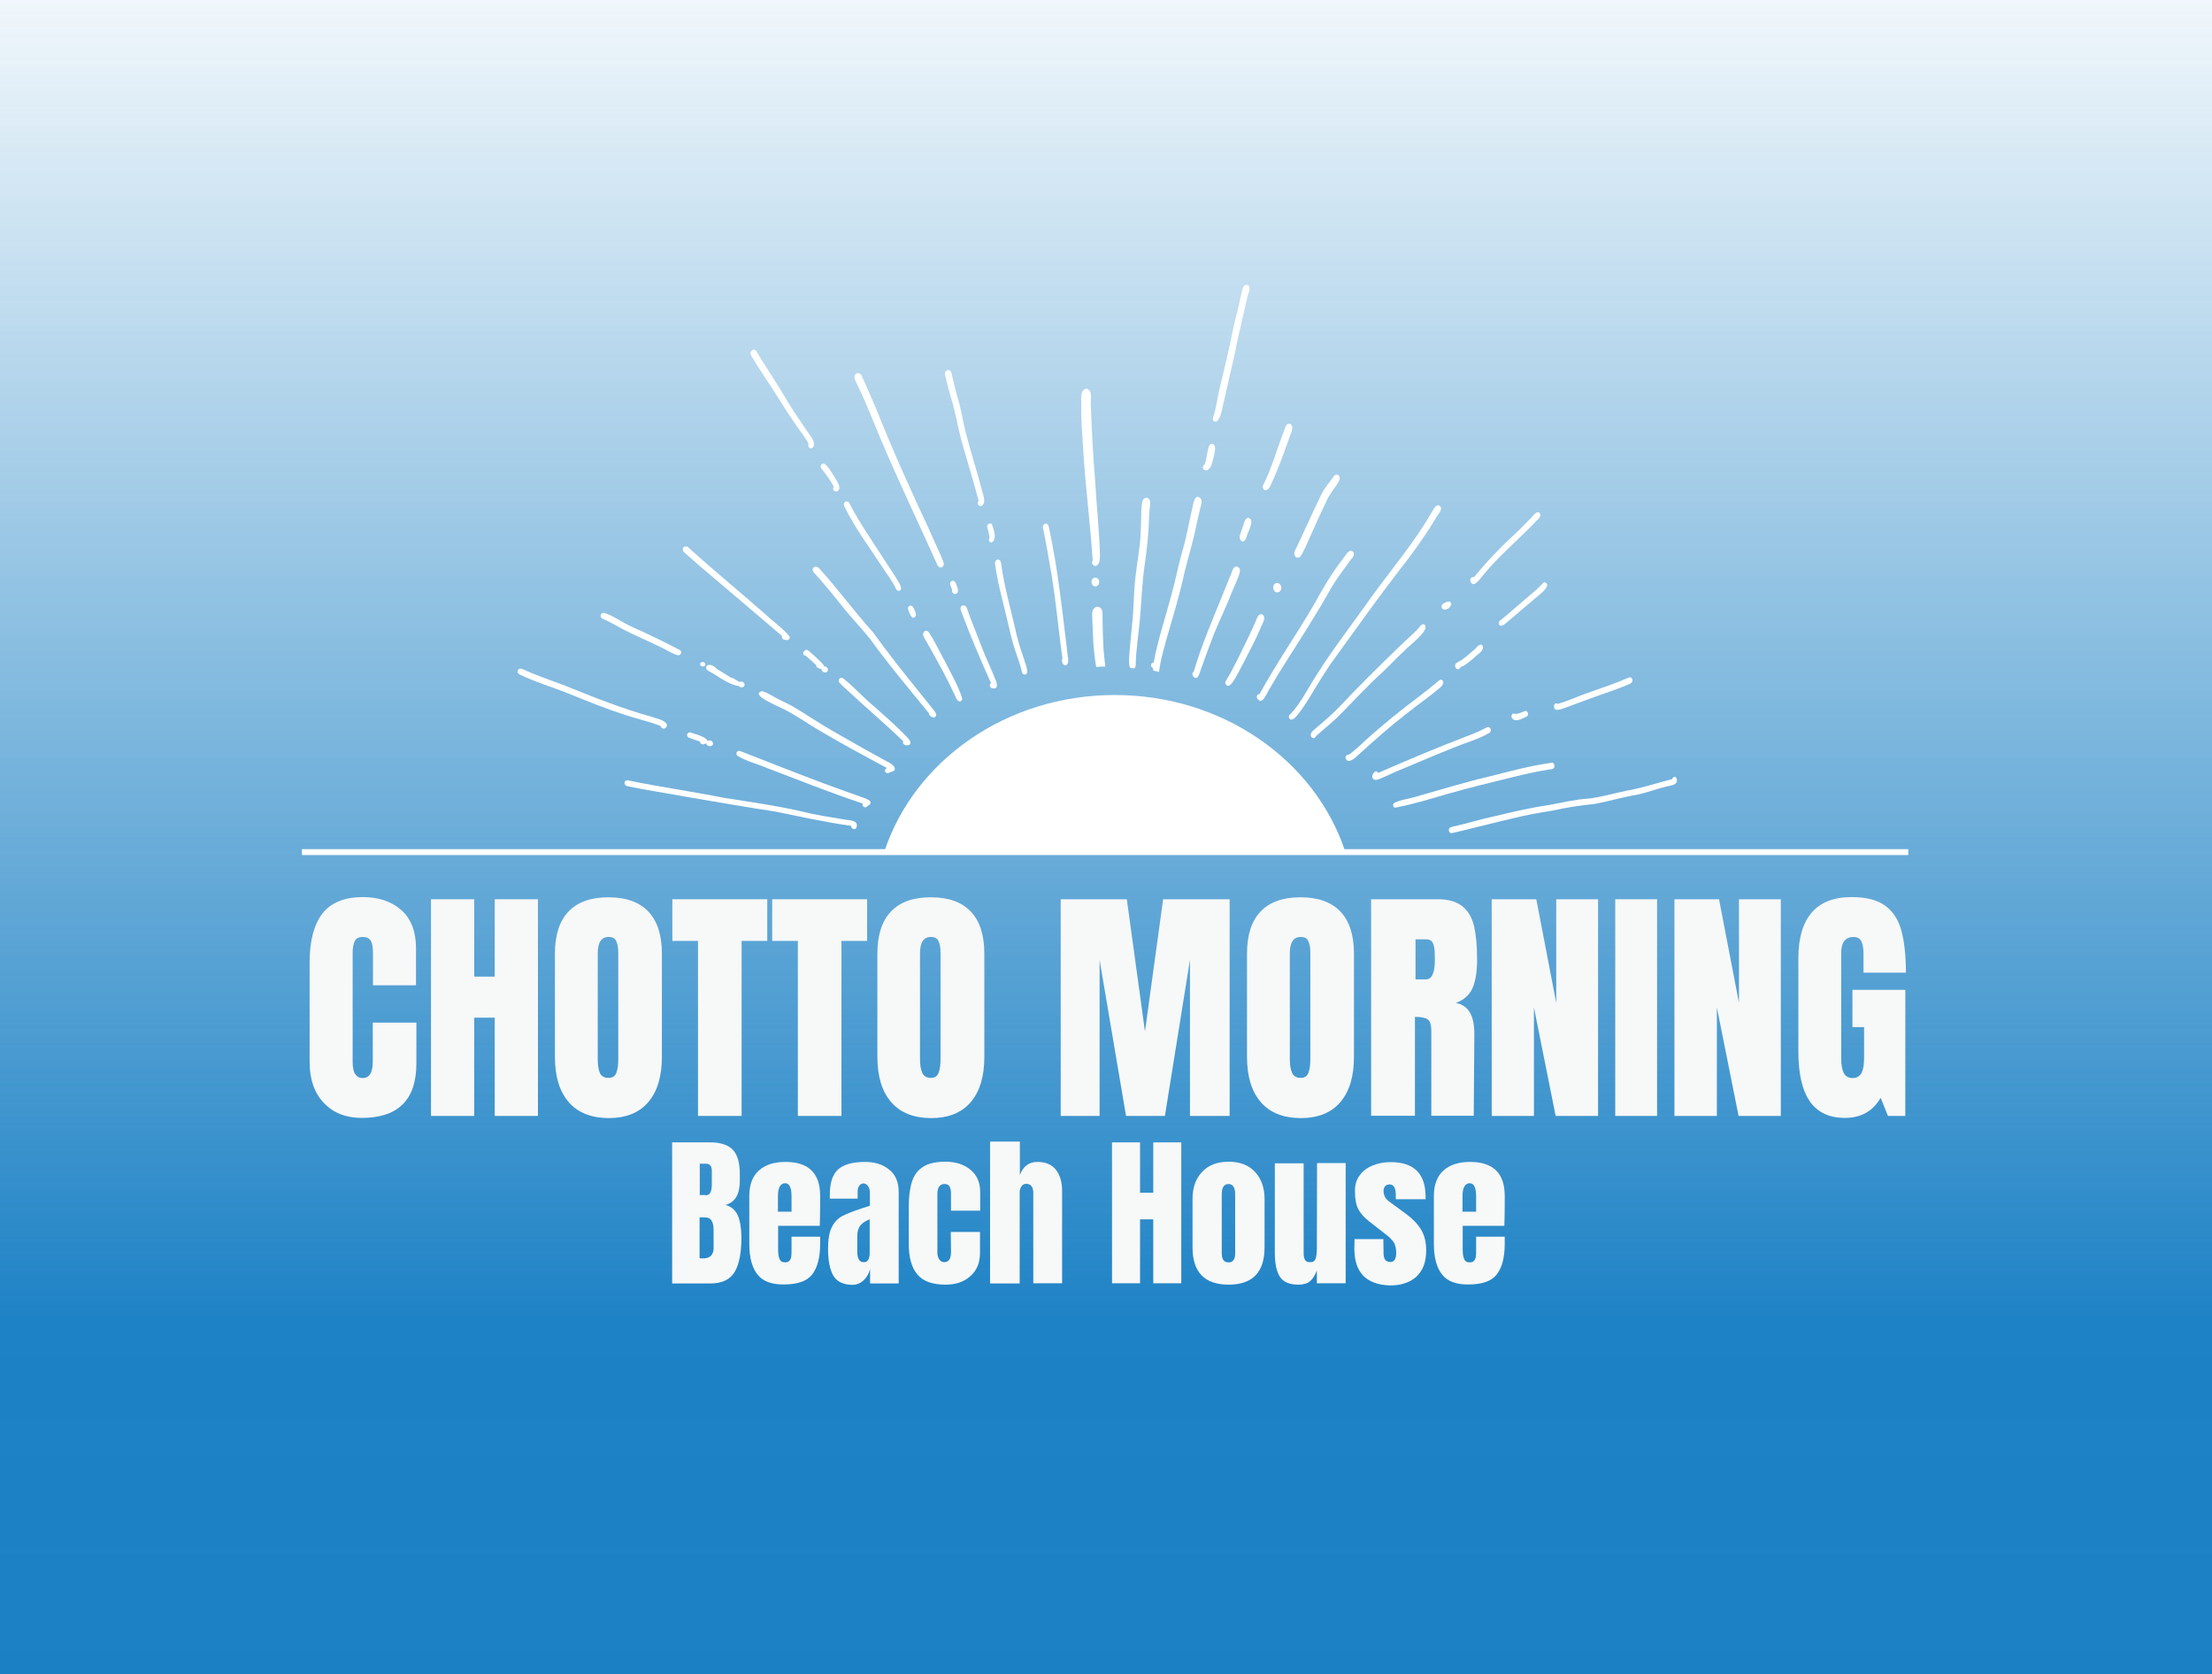 <?xml version="1.0" encoding="utf-8"?>
<!-- Generator: Adobe Illustrator 26.2.1, SVG Export Plug-In . SVG Version: 6.00 Build 0)  -->
<svg version="1.1" id="レイヤー_1" xmlns="http://www.w3.org/2000/svg" xmlns:xlink="http://www.w3.org/1999/xlink" x="0px"
	 y="0px" viewBox="0 0 1120.9 848.3" style="enable-background:new 0 0 1120.9 848.3;" xml:space="preserve">
<style type="text/css">
	.st0{fill:url(#SVGID_1_);}
	.st1{fill:#FFFFFF;}
	.st2{fill:none;stroke:#FFFFFF;stroke-width:3;stroke-miterlimit:10;}
	.st3{fill:#F7F8F8;}
</style>
<linearGradient id="SVGID_1_" gradientUnits="userSpaceOnUse" x1="605.5" y1="1011.422" x2="605.5" y2="-332.114">
	<stop  offset="0" style="stop-color:#187FC4"/>
	<stop  offset="0.255" style="stop-color:#187FC4;stop-opacity:0.973"/>
	<stop  offset="0.788" style="stop-color:#187FC4;stop-opacity:0"/>
</linearGradient>
<rect x="-219" y="-43" class="st0" width="1649" height="904.7"/>
<g>
	<path class="st1" d="M557.7,308.1c1.4,1.4,0.9,3.5,1,5.3c0,4.5,0.2,9,0.4,13.5c0.1,3.6,0.7,7.3,1,10.9c-0.5,0-1.1,0-1.6,0
		c-1,0-2,0.1-3,0.2c-1.5-8.2-1.7-16.6-2-24.9c0-1.7-0.4-3.6,1-4.9c0.4-0.5,1-0.7,1.6-0.7C556.7,307.5,557.2,307.7,557.7,308.1z"/>
	<path class="st1" d="M557,294.9c-0.1,3-3.8,3-3.9,0c0-1.5,1-2.2,1.9-2.2S557,293.4,557,294.9z"/>
	<path class="st1" d="M550.8,197c3.2,1,1.6,6.4,2,9c0.5,12.9,1.1,25.4,2.2,38.3c0.7,12.8,2.1,24.9,2.4,37.6
		c-0.1,1.7-0.2,4.3-2.1,4.9c-1.4,0.2-2.6-1.7-1.6-2.8c-1.2-19.2-3.9-38.9-4.9-58c-0.4-6.8-1-13.2-0.9-19.9
		C548.1,203.4,546.9,197,550.8,197C550.7,197,550.7,197,550.8,197z"/>
	<path class="st1" d="M581.1,252.2c1.3,0.2,1.8,1.6,1.8,2.8c-0.2,2.1-0.5,4.1-0.6,6.2c-0.2,8.5-1,16.9-2.3,25.3
		c-1.3,9.2-1.6,18.6-2.4,27.8c-0.7,7.6-2,15.2-2.1,22.8c0,0,0,0,0,0c0,0.7-0.3,1.2-0.7,1.6c-0.7-0.1-1.3-0.1-2-0.2
		c-0.2-0.2-0.3-0.5-0.4-0.8c-0.6-2.5-0.1-5.1,0-7.6c0.5-6.5,1.3-13.1,1.8-19.6c0.4-6.9,0.5-13.8,1.5-20.6c0.7-6.7,2.2-13.4,2.3-20.2
		c0.3-3.8,0.2-7.7,0.4-11.5c0.3-2-0.2-5.9,2.6-5.9C581,252.2,581.1,252.2,581.1,252.2z"/>
	<path class="st1" d="M607.6,252c2.1,0.9,1.1,3.6,0.7,5.2c-0.7,2.9-1.4,5.8-2,8.7c-1.5,7.8-3.9,15.4-5.8,23.1
		c-1.7,7.8-3.8,15.5-6,23.2c-2.3,8.1-4.9,16.1-6.6,24.4c-0.2,1.1-0.3,2.2-0.5,3.3c0,0.2-0.1,0.4-0.2,0.6c-0.4-0.1-0.7-0.2-1.1-0.3
		c-0.6-0.1-1.1-0.3-1.7-0.4c-0.1-0.4-0.1-0.8-0.1-1.2c-1.4-0.5-1.4-2.9,0.3-2.8c2.1-11.4,5.8-22.4,8.8-33.6
		c2.2-7.6,3.6-15.5,5.8-23.1c1.9-6.3,3-12.7,4.4-19.1c0.8-2,0.9-8.3,3.5-8.3C607.3,251.9,607.4,252,607.6,252z"/>
	<path class="st1" d="M614.3,224.9c2.3,0.7,1.2,4,1,5.6c-0.8,2.5-1,6.5-3.6,7.8c-0.4,0.1-0.8,0-1.2-0.1c-1.2-0.3-1.3-2.3-0.1-2.7
		c0.8-2.1,1.1-4.4,1.5-6.6c0.4-1.4,0.4-3.9,2.2-3.9C614.1,224.9,614.2,224.9,614.3,224.9z"/>
	<path class="st1" d="M627.1,287.2c2.1,0.9,1,3.5,0.4,5.1c-1,2.7-2.3,5.4-3.4,8.1c-2.8,7.3-6.3,14.3-9.2,21.5c-2,5.3-4,10.7-5.9,16
		c-0.7,1.7-1,3.7-2.1,5.2c-1.5,1.6-3.8-1.6-2-2.7c3.9-13.4,9.5-26.2,14.7-39.1c1.2-3.1,2.6-6.2,3.8-9.4c0.9-1.5,1.1-4.8,3.2-4.8
		C626.8,287.2,626.9,287.2,627.1,287.2z"/>
	<path class="st1" d="M633.2,262.7c2.4,1.5-0.8,6.6-1.3,8.7c-0.4,1.3-1.4,4.3-3.2,2.4c-1.2-1.7,0.2-4,0.7-5.8
		c0.7-1.4,1.2-5.6,3.2-5.6C632.8,262.6,633,262.6,633.2,262.7z"/>
	<path class="st1" d="M653.9,214.9c2.4,1.7-0.4,5.7-0.9,7.9c-1.9,5.2-3.7,10.4-5.8,15.5c-1.1,2.6-2.1,5.1-3.3,7.6
		c-0.5,1-1.1,2.3-2.4,2.5c-1.4,0.2-2.1-1.8-1.3-2.8c4-8,6.5-16.7,9.6-25c0.9-1.5,1.3-5.9,3.4-5.9
		C653.4,214.7,653.7,214.8,653.9,214.9z"/>
	<path class="st1" d="M639.7,311.4c2.4,1.9-0.5,5.1-1.1,7.3c-2.3,5.3-5,10.4-7.6,15.5c-1.6,3.1-3.2,6.2-4.9,9.2
		c-0.9,1.4-1.7,3.1-3.2,4c-1.1,0.6-2.2-0.7-2-1.8c4.4-7.3,8.1-15.3,11.9-23.1c1.2-2.6,2.4-5.1,3.5-7.7c0.5-1.2,1.2-3.5,2.6-3.5
		C639.2,311.2,639.4,311.3,639.7,311.4z"/>
	<path class="st1" d="M649.3,297.8c-0.1,3.2-4,3.2-4.1,0c0-1.6,1-2.4,2-2.4C648.2,295.5,649.2,296.3,649.3,297.8z"/>
	<path class="st1" d="M678.2,240.8c0.8,0.6,0.9,1.8,0.5,2.6c-1.9,3.7-5.1,6.9-6.6,10.7c-3.1,6.4-6,12.7-8.8,19.2
		c-1.1,2.6-2.3,5.2-3.7,7.7c-0.3,0.5-0.6,1.1-1.2,1.4c-2.3,1-3.2-2.2-2-3.8c1.8-3.5,3.3-7,5-10.6c2.7-5.9,5.2-11.3,8-17.1
		c0.8-1.8,1.9-3.4,3.1-5c1.2-1.6,2.4-3.3,3.6-4.8c0.3-0.4,0.8-0.6,1.2-0.6C677.6,240.5,677.9,240.6,678.2,240.8z"/>
	<path class="st1" d="M685.7,279.7c1.3,1.9-1.1,3.5-2,5c-3.1,4.2-6.2,8.4-8.9,12.8c-7.4,13.3-15.7,26.1-23.8,38.9
		c-2.6,4.1-5.1,8.2-7.5,12.4c-1.2,1.5-3.7,8.8-6,5.6c-1.1-0.6-0.7-2.9,0.7-2.6c8.5-15.5,18.6-30,27.5-45.2c4.4-8,9-16,14.7-23.3
		c1-1.1,2.5-4.2,4.2-4.2C685,279.1,685.3,279.3,685.7,279.7z"/>
	<path class="st1" d="M729.7,256.4c1.8,2.1-1.7,4.8-2.5,6.8c-5.4,8.9-11.4,17.3-17.9,25.5c-11.1,14.4-21.7,29.3-32.4,44.1
		c-5.1,6.8-9.5,14.4-13.9,21.6c-1.7,2.7-3.5,5.4-5.5,7.9c-0.8,0.9-1.5,1.9-2.7,2.3c-0.9,0.3-1.7-0.5-1.7-1.4c0-0.6,0.3-1.1,0.8-1.3
		c5.7-6.1,9.3-14,13.9-20.9c8.6-13.5,18.4-26,27.6-39.1c10.1-13.9,21.3-27.1,29.9-42c0.9-1.1,1.8-3.8,3.3-3.8
		C729,256,729.3,256.1,729.7,256.4z"/>
	<path class="st1" d="M722,316.7c2.6,2.8-8.4,10.8-10.3,13c-3.8,3.5-7.2,7.2-10.9,10.7c-7.6,6.9-14.6,14.5-21.8,21.8
		c-3.8,3.9-8.2,7.2-12.2,10.9c-0.4,1.7-2.7,0.9-2.6-0.7c0.1-1.8,2-2.7,3.1-3.8c4-3.4,7.9-6.8,11.6-10.6
		c9.6-10.3,19.7-20.1,29.7-29.9c3.2-3.1,6.5-5.9,9.6-9.1c0.9-0.8,1.8-2.7,3-2.7C721.4,316.3,721.7,316.4,722,316.7z"/>
	<path class="st1" d="M735.3,305.6c0.2,0.5,0.1,1.3-0.4,1.6c-0.5,1.2-2.1,1.8-3.2,1.7c-1.5-0.2-1.6-2.6-0.2-3.1
		c0.8-0.2,1.4-1,2.3-0.9c0.2-0.1,0.3-0.1,0.5-0.1C734.7,304.8,735.1,305.1,735.3,305.6z"/>
	<path class="st1" d="M780.1,259.9c1.4,1.6-0.6,3.1-1.7,4.2c-1.6,1.7-3.3,3.4-4.9,5c-7.2,7.1-14.8,13.7-21.2,21.5
		c-1.7,1.8-2.9,4.1-5.1,5.3c-1.3,0.5-2.3-0.9-2.1-2.1c0-0.8,0.8-1.7,1.7-1.2c6.5-7.9,13.5-15.3,21.1-22.2c2.4-2.3,4.8-4.7,7.1-7.1
		c1.1-0.8,2.8-3.7,4.3-3.7C779.6,259.5,779.9,259.6,780.1,259.9z"/>
	<path class="st1" d="M730.6,344.5c1.8,1.3,0,3.4-1.3,4.3c-1.8,1.6-3.7,3-5.6,4.5c-7.9,5.9-15.8,11.9-23.2,18.4
		c-3.4,2.9-6.6,5.8-9.9,8.8c-1.8,1.3-7,7.7-8.7,3.9c-0.3-0.9,0.4-2.3,1.5-1.9c4.2-2.9,7.5-6.6,11.4-9.9c7.5-6.6,15.3-12.9,23.3-18.9
		c3.7-2.8,7.5-5.8,10.9-8.7c0.3-0.3,0.6-0.5,1-0.5C730.2,344.3,730.4,344.4,730.6,344.5z"/>
	<path class="st1" d="M738.8,339.1c-1.9,0-1.9-3.4,0-3.4S740.7,339.1,738.8,339.1z"/>
	<path class="st1" d="M751.1,327c1.8,2.4-2.8,4.8-4.2,6.4c-1.9,1.5-3.7,3.2-5.8,4.3c-0.5,0.2-1.1,0.2-1.6,0.1
		c-1.3-0.3-1.3-2.4,0-2.7c0.4-0.1,0.7-0.3,1-0.5c2.1-1.5,4.1-3.2,6.1-5c1-0.6,2.4-2.9,3.7-2.9C750.5,326.6,750.8,326.7,751.1,327z"
		/>
	<path class="st1" d="M783.6,295.5c2.2,2.2-5.3,7.1-6.8,8.7c-3.7,3.1-7.4,6.2-11.1,9.4c-1.6,1.2-2.9,2.9-4.9,3.5
		c-1.5,0.2-1.8-2.2-0.5-2.7c5.9-4.9,11.7-10.1,17.6-15c1.5-1.2,2.7-2.7,4.1-4c0.2-0.2,0.5-0.4,0.8-0.4
		C783,295.2,783.3,295.3,783.6,295.5z"/>
	<path class="st1" d="M755.2,369.1c0.4,0.7,0.3,1.8-0.4,2.2c-2.9,1.8-6,3-9.2,4.2c-12.4,4.4-24.4,9.8-36.5,14.8
		c-2.4,1-4.8,2.1-7.2,3.2c-1.9,0.6-5.4,3.2-6.5,0.5c-0.5-1.4,1.8-4.6,2.9-2.3c14.6-6.4,29.3-12.6,44.2-18.3c2.3-0.8,4.7-1.8,6.9-2.8
		c1.4-0.7,2.7-1.3,4.1-2c0.2-0.1,0.4-0.1,0.6-0.1C754.5,368.4,754.9,368.7,755.2,369.1z"/>
	<path class="st1" d="M774.2,361.2c0.3,0.7,0.1,1.6-0.6,1.9c-2.1,0.9-5.3,3.1-7.3,1c-0.8-0.9-0.3-2.9,1.1-2.5
		c0.3,0.1,0.5,0.3,0.8,0.2c1.6-0.2,3-0.9,4.6-1.5c0.1,0,0.2-0.1,0.3-0.1C773.6,360.3,774,360.7,774.2,361.2z"/>
	<path class="st1" d="M827.1,344.1c0.6,1.4-0.7,2.3-1.8,2.7c-3,1.3-6.1,2.4-9.1,3.5c-7.9,2.7-15.6,5.6-23.4,8.5
		c-1.3,0.4-2.6,1-4,0.9c-2.2-0.2-1.5-4.4,0.6-3c5.4-1.6,10.5-4,15.8-5.8c6.8-2.4,13.7-4.7,20.3-7.6c0.1-0.1,0.3-0.1,0.4-0.1
		C826.4,343.1,826.9,343.6,827.1,344.1z"/>
	<path class="st1" d="M787.5,389c-0.4,0.8-1.4,0.8-2.2,0.9c-5.9,0.9-11.7,2.2-17.5,3.6c-11.6,2.9-23.2,5.6-34.6,8.9
		c-8.2,2.4-16.5,5-24.9,6.6c-0.9,0.3-2,0.6-2.3-0.6c-0.2-0.6,0.1-1.4,0.7-1.6c3.1-1.6,6.9-1.9,10.2-2.9c12.7-3.6,25.3-7.5,38.1-10.5
		c10.4-2.6,20.9-5.5,31.5-6.9C787.6,386.6,788,388.1,787.5,389z"/>
	<path class="st1" d="M849.6,394.6L849.6,394.6c1,3.3-3.1,3.4-5.3,4c-4.8,1.2-9.4,2.9-14.1,4c-7.5,1.2-14.7,3.4-22.1,4.8
		c-7.3,0.7-14.4,1.8-21.5,3.4c-6.6,1-13.1,2.2-19.6,3.8c-10.5,2.4-20.8,5.2-31.3,7.6c-0.8,0.2-1.4-0.6-1.5-1.3
		c-0.1-0.8,0.3-1.6,1.1-1.8c2-0.5,3.9-0.9,5.9-1.4c5-1.3,10-2.7,15-3.8c9.6-2.3,19.2-4.6,29-6c6.5-1.2,12.9-2.8,19.6-3.2
		c6.6-0.7,12.9-2.7,19.4-4c8-1.4,15.4-3.9,23.2-5.9c0.1-0.8,0.7-1.1,1.2-1.1C848.9,393.6,849.4,393.9,849.6,394.6z"/>
	<path class="st1" d="M531.4,266.7c4.9,22.3,7.1,45,9.9,67.6c0,1,0,2.2-1,2.7c-0.9,0.4-1.7-0.3-1.9-1.1c-0.4-0.6-0.6-1.5,0-2.1
		c-2.3-16.4-3.6-32.9-6.7-49.2c-0.9-5.7-2.1-11.6-3.2-17.2c-0.2-1.2,0.7-2.1,1.6-2.1C530.6,265.4,531.1,265.8,531.4,266.7z"/>
	<path class="st1" d="M507.2,284.9c1.6,12.5,5.3,24.7,8,37c1,4.2,2.4,8.3,3.8,12.4c0.5,2.1,1.7,4.2,1.5,6.4
		c-0.4,1.7-2.5,1.4-2.7-0.3c-1-4.7-3-9.2-4.3-13.8c-1.9-6.6-3.2-13.3-4.9-19.9c-1.7-7-3.6-14.1-4.4-21.4c0-1.1,0.8-1.8,1.6-1.8
		C506.3,283.6,506.9,284,507.2,284.9z"/>
	<path class="st1" d="M502.8,266.1c0.8,2.4,2.2,6.1,0.4,8.3c-1.2,1.5-2.7-0.5-1.8-1.7c0-1.9-0.7-3.6-1.1-5.4
		c-0.2-0.7,0.1-1.6,0.7-1.9c0.2-0.1,0.4-0.1,0.6-0.1C502.1,265.1,502.6,265.5,502.8,266.1z"/>
	<path class="st1" d="M482.1,188.8c1.1,5,2.3,10,3.8,14.9c1.4,5,2.1,10.1,3.4,15.2c2.6,10.3,6,20.4,8.6,30.7c3.3,9.4-4.4,7.2-2,4.2
		c-2.7-10.5-6-20.8-8.9-31.3c-1.8-6.7-2.8-13.6-4.9-20.3c-1-3.2-1.8-6.4-2.6-9.7c-0.3-1.6-1.5-4,0.5-4.9c0.1-0.1,0.3-0.1,0.4-0.1
		C481.2,187.4,481.9,188,482.1,188.8z"/>
	<path class="st1" d="M489.9,308c1.3,3.9,2.8,7.7,4.3,11.5c0,0,0,0,0-0.1c0,0,0,0,0,0c2.3,5.8,4.3,11.5,6.9,17.1
		c1.1,2.5,2.2,5.1,3.2,7.6c1,2,1.9,5.6-1.7,4.6c-1.1-0.2-1.5-2.1-0.4-2.5c-5.3-11.8-10.4-23.7-14.9-35.8c-0.5-1.1-1.1-2.8,0.3-3.5
		c0.2-0.1,0.4-0.1,0.6-0.1C488.9,306.7,489.6,307.3,489.9,308z"/>
	<path class="st1" d="M484.3,295.4c0.5,1.5,1.5,3.1,1,4.7c-0.2,0.5-0.7,0.9-1.2,0.8c-1.1,0.4-2-1.1-1.6-2c-0.4-1.4-2-3.5-0.2-4.5
		c0.2-0.1,0.4-0.1,0.5-0.1C483.4,294.3,484,294.8,484.3,295.4z"/>
	<path class="st1" d="M435.4,189.2c0.6,0.2,1,0.7,1.2,1.2c0.9,1.7,1.6,3.5,2.4,5.3c2.3,5.3,4.7,10.6,6.8,15.9
		c5.8,14.4,12,28.6,18.5,42.6c4,8.6,8,17.3,11.8,25.9c0.6,1.4,1.2,2.7,1.7,4.1c0.3,0.8,0.7,1.6,0.3,2.4c-0.3,0.8-1.1,1.2-1.9,0.9
		c-1-0.4-1.3-1.4-1.7-2.3c-1.4-3.2-2.9-6.3-4.3-9.5c-9.5-20.8-19.3-41.6-27.9-62.8c-2.2-5.4-4.4-10.7-6.9-15.9
		c-0.8-2.1-2.5-4.2-2.4-6.5c0.1-0.8,0.9-1.4,1.6-1.4C435,189.1,435.2,189.1,435.4,189.2z"/>
	<path class="st1" d="M470.5,320.2c3.1,4.5,5.5,9.9,8.1,14.5c3.2,6.3,6.8,12.5,9,19.2c0.1,0.9-0.7,1.7-1.6,1.5
		c-1.7-0.7-1.9-3.1-2.9-4.6c-3.2-7.1-7-13.7-10.7-20.5c-1.1-2-2.3-4-3.4-6c-0.7-1.3-2.1-3.2-0.5-4.4c0.3-0.2,0.5-0.3,0.8-0.3
		C469.7,319.7,470.2,319.9,470.5,320.2z"/>
	<path class="st1" d="M462.7,307.7c0.6,1.1,1.1,2.1,1.4,3.4c0.3,1.4-1.3,2.8-2.3,1.3c-0.6-1.3-2.7-4.1-1.1-5.3
		c0.2-0.1,0.5-0.2,0.7-0.2C461.9,306.9,462.4,307.2,462.7,307.7z"/>
	<path class="st1" d="M430.4,255c5.3,10.3,12,19.7,18.2,29.4c1.9,2.9,3.9,5.8,5.7,8.8c0.8,1.6,2.3,3.2,2.3,5.1
		c-0.2,1.6-2.1,1.4-2.6,0c-1.8-4-4.7-7.4-7-11.1c-6.6-10.2-14.1-20-19.3-31c-0.4-1.2,0.4-2.1,1.3-2.1
		C429.6,254.1,430.1,254.4,430.4,255z"/>
	<path class="st1" d="M417.9,235.1c2.3,1.8,3.6,4.6,5.2,6.9c0.9,1.8,3.4,4.9,1.6,6.7c-1.5,1.1-3.3-0.5-2.2-2
		c-1.7-3.5-3.9-6.2-6.2-9.2c-0.9-0.9-0.3-2.6,0.8-2.6C417.4,234.9,417.6,234.9,417.9,235.1z"/>
	<path class="st1" d="M383.4,178.1c3.4,6,7.4,11.7,11,17.6c3.6,6,7.2,12,11.2,17.8c1.4,2.1,2.8,4.2,4.3,6.2c1.2,1.9,3.2,4.1,2.4,6.5
		c-0.2,0.5-0.6,0.7-1,0.9c-1.2,0.6-2.3-1.4-1.5-2.2c-2.4-4.3-5.6-8-8.2-12.1c-4-5.8-7.6-11.9-11.5-17.8c-3.2-4.9-6.5-9.8-9.5-14.9
		c-0.8-1.4,0.1-2.8,1.2-2.8C382.4,177.1,383,177.4,383.4,178.1z"/>
	<path class="st1" d="M415,287.9c9.5,10.4,17.8,21.9,27.3,32.4c7.6,10.5,15.5,20.5,23.6,30.5c2.1,2.6,4.1,5.1,6.2,7.7
		c0.9,1.3,3.6,3.6,1.5,5c-1,0.4-3.1-1-2.9-2.1c-10.1-12.4-20.4-24.6-29.7-37.5c-4.3-5.4-9.2-10.4-13.5-15.8
		c-4.9-6.1-9.8-12.3-15.2-18.1c-1.1-1.4-0.2-2.8,1-2.8C414,287.2,414.5,287.4,415,287.9z"/>
	<path class="st1" d="M427.2,343.7c5.7,4.5,10.5,10,16.1,14.6c5.4,4.8,10.8,9.5,15.8,14.7c0.8,0.9,1.8,1.7,2.2,2.9
		c0.8,2.7-4.7,2.2-3.6-0.3c-7.9-7.6-16.2-14.7-24.3-22.1c-2.6-2.6-5.6-4.9-8.1-7.6c-0.8-1.1,0-2.4,1.1-2.4
		C426.7,343.5,427,343.5,427.2,343.7z"/>
	<path class="st1" d="M419.5,339.1c0.4,2.3-2.9,2.1-3.2,0.2c-0.2-1.1,0.5-1.6,1.3-1.6C418.4,337.6,419.3,338.1,419.5,339.1z"/>
	<path class="st1" d="M409.4,331.1c0.3,1.7-2.2,1.6-2.4,0.1c-0.1-0.9,0.4-1.2,1-1.2C408.6,330,409.3,330.4,409.4,331.1z"/>
	<path class="st1" d="M409.9,329.9c2.2,1.9,4.4,3.9,6.4,5.9c0.7,0.7,1.7,1.7,1.1,2.7c-0.4,0.7-1.2,0.7-1.8,0.4
		c-0.9-0.3-2.1-0.7-2-1.9c-0.7-0.6-1.4-1.2-2.1-1.9c-1.2-1-2.4-2.1-3.5-3.1l0,0c-1.3-1.2-0.5-2.7,0.7-2.7
		C409.1,329.4,409.5,329.5,409.9,329.9z"/>
	<path class="st1" d="M348.9,277.5c13.1,11.9,26.9,23.1,40.1,34.8c3.6,3.4,7.9,6.2,11,10.1c0.6,1.1-0.5,2.3-1.6,1.9
		c-0.2,0-0.5-0.1-0.7-0.1c-0.9,0.1-1.9-1.1-1.4-1.9c-10.7-9.1-21.4-18.3-32.2-27.4c-5.9-4.9-11.7-9.9-17.4-15c-1.4-1.3-0.6-3,0.8-3
		C348,276.9,348.4,277.1,348.9,277.5z"/>
	<path class="st1" d="M386.5,350.3c3.5,1.2,6.5,3.5,9.8,4.9c5,2.3,9.7,5.3,14.3,8.3c8.9,5.7,18.1,10.8,27.3,16
		c2.7,1.5,5.5,3,8.2,4.5c1.9,1.4,7.7,3.2,7.3,5.9c-0.3,1.3-1.9,1-2.8,1.7c-1.9,0.9-3.2-1.6-1.1-2.4c-11.4-6.1-22.8-12.2-33.9-18.8
		c-5.9-3.4-11.4-7.4-17.4-10.5c-2.2-1.4-14.8-6.2-13.6-8.7c0.2-0.6,0.9-0.9,1.5-0.9C386.2,350.3,386.4,350.3,386.5,350.3z"/>
	<path class="st1" d="M377.3,346.8c0.2,2.1-3.1,1.9-3.3,0.1c-0.1-1,0.7-1.5,1.5-1.5C376.2,345.3,377.1,345.8,377.3,346.8z"/>
	<path class="st1" d="M357.4,336.6c0.1,1.6-2.4,1.5-2.6,0.1c-0.1-0.8,0.5-1.2,1.2-1.2C356.6,335.4,357.3,335.8,357.4,336.6z"/>
	<path class="st1" d="M359.8,336.9c1.2,0.4,2.5,0.8,3.2,1.9c2.5,1.5,4.9,3.1,7.4,4.6c1.3,0.1,2.7,1.4,3.9,1.9
		c1.1,0.6,0.6,2.3-0.6,2.3c-5.3-1.2-9.8-5-14.5-7.5c-1.9-0.8-1.8-3.2,0.2-3.2C359.5,336.8,359.6,336.9,359.8,336.9z"/>
	<path class="st1" d="M306.3,310.6c4.9,1.6,9.1,4.9,13.8,7c8.2,3.6,16.3,7.6,24.2,11.7c1.5,0.5,0.9,2.8-0.6,2.8
		c-3.3-0.8-6.2-3-9.4-4.4c-6.2-3-12.5-5.7-18.6-8.8c-3.6-2-6.9-3.9-10.4-5.4c-1.6-0.8-1.1-2.9,0.5-2.9
		C306,310.6,306.1,310.6,306.3,310.6z"/>
	<path class="st1" d="M375.1,380.6c14,5.5,28,11,42.1,16.3c6.4,2.4,12.9,4.7,19.4,7c1.3,0.5,2.8,0.9,4,1.8c0.7,0.5,0.7,1.8-0.1,2.2
		c-0.5,0.2-0.9,0.5-1.2,0.9c-1,0.9-2.9-0.4-2.1-1.6c-16.2-5.4-32-11.7-48-17.8c-5.1-2.2-10.7-3.5-15.5-6.4c-1.1-1-0.4-2.5,0.9-2.5
		C374.8,380.5,374.9,380.6,375.1,380.6z"/>
	<path class="st1" d="M361.3,376.6c0.2,2.1-3.2,2-3.4,0.1c-0.1-1,0.7-1.5,1.5-1.5C360.2,375.1,361.1,375.6,361.3,376.6z"/>
	<path class="st1" d="M350,371.2c1.8,0.7,9,2.4,8.5,4.7c-0.1,0.7-0.8,0.9-1.4,1.1c-0.9,0.5-2.4,0.1-2.4-1.2
		c-1.8-0.7-3.6-1.2-5.4-1.9c-0.7-0.2-1.3-1-1.1-1.7c0.1-0.7,0.8-1.1,1.5-1.1C349.7,371.2,349.9,371.2,350,371.2z"/>
	<path class="st1" d="M264.9,339.1c7.1,3.3,14.5,5.7,21.8,8.5c14.3,5.8,28.6,11.5,43.4,15.6c2.6,1,5.9,1.3,7.7,3.6
		c0.4,0.7,0.1,1.5-0.5,2c-0.7,0.9-2.4,0.3-2.5-0.9c-5.9-2.3-12-3.6-18-5.6c-9.9-3.2-19.5-7.1-29.1-11c-8.1-3.2-16.5-5.7-24.4-9.5
		c-1.8-1-1-3,0.6-3C264.2,338.9,264.5,339,264.9,339.1z"/>
	<path class="st1" d="M318.4,395.5c16.1,3.3,32.4,5.6,48.5,8.8c14.6,2.3,28.9,4.3,43.2,7.8c5.7,1.2,11.5,2.2,17.3,3.1
		c2.5,0.6,7.9,0.1,6.6,4.1c-0.4,1.6-3,0.7-2.6-0.8c-13.1-1.8-25.9-4.7-38.8-7.3c-14.9-2.2-29.8-4.9-44.7-7.4
		c-10-1.9-20.1-3.3-30-5.4c-2-0.5-1.9-3,0.1-3C318.1,395.4,318.2,395.4,318.4,395.5z"/>
	<path class="st1" d="M632,144.4c2.7,0.8-0.1,5.4-0.2,7.3c-2.1,9.6-4.6,19.4-6.4,28.9c-2.3,9.8-4.4,19.3-6.6,28.9
		c-0.5,1.3-0.9,2.7-1.8,3.7c-1,1.1-2.7,0.2-2.4-1.3c0,0,0,0,0,0c1.7-4.9,2.2-10,3.4-15c2.4-10.1,4.9-20.1,6.9-30.3
		c0.8-4.2,2.2-8.6,3-12.6c0.6-2.7,1.1-5.4,1.9-8.1c0.2-0.8,1-1.6,1.9-1.6C631.7,144.3,631.9,144.4,632,144.4z"/>
	<path class="st1" d="M681.6,431.3c-15.2-45.8-61.7-79.1-116.7-79.1s-101.5,33.3-116.7,79.1H681.6z"/>
	<line class="st2" x1="153" y1="431.8" x2="967" y2="431.8"/>
	<g>
		<path class="st3" d="M164.1,558.9c-4.8-5-7.2-11.9-7.2-20.7v-50.6c0-10.9,2.2-19.1,6.5-24.7c4.3-5.5,11.2-8.3,20.4-8.3
			c8.1,0,14.6,2.2,19.6,6.6c4.9,4.4,7.4,10.8,7.4,19.2v18.9H189v-16.2c0-3.2-0.4-5.3-1.2-6.5c-0.8-1.2-2.1-1.8-4-1.8
			c-2,0-3.3,0.7-4,2c-0.7,1.4-1.1,3.4-1.1,6V538c0,2.9,0.4,5,1.3,6.3c0.9,1.3,2.1,2,3.8,2c3.4,0,5.1-2.8,5.1-8.3v-19.8h22.1v20.7
			c0,18.4-9.2,27.6-27.7,27.6C175.3,566.5,168.9,564,164.1,558.9z"/>
		<path class="st3" d="M218.4,565.5V455.7h21.9v39.2h10.4v-39.2h21.9v109.8h-21.9v-49.8h-10.4v49.8H218.4z"/>
		<path class="st3" d="M288.1,558.4c-4.6-5.4-6.9-13-6.9-22.8v-52.3c0-9.5,2.3-16.6,6.9-21.4c4.6-4.8,11.3-7.2,20.2-7.2
			c8.9,0,15.6,2.4,20.2,7.2c4.6,4.8,6.9,11.9,6.9,21.4v52.3c0,9.9-2.3,17.5-6.9,22.9c-4.6,5.4-11.3,8.1-20.2,8.1
			C299.5,566.5,292.7,563.8,288.1,558.4z M312.3,543.7c0.7-1.7,1-4.1,1-7.2v-53.7c0-2.4-0.3-4.3-1-5.8c-0.6-1.5-1.9-2.2-3.9-2.2
			c-3.7,0-5.5,2.8-5.5,8.3v53.5c0,3.2,0.4,5.5,1.1,7.2c0.8,1.6,2.2,2.4,4.2,2.4C310.3,546.3,311.6,545.4,312.3,543.7z"/>
		<path class="st3" d="M353.7,565.5v-88.7h-13v-21.1h48.1v21.1h-13v88.7H353.7z"/>
		<path class="st3" d="M404.3,565.5v-88.7h-13v-21.1h48.1v21.1h-13v88.7H404.3z"/>
		<path class="st3" d="M451.5,558.4c-4.6-5.4-6.9-13-6.9-22.8v-52.3c0-9.5,2.3-16.6,6.9-21.4c4.6-4.8,11.3-7.2,20.2-7.2
			c8.9,0,15.6,2.4,20.2,7.2c4.6,4.8,6.9,11.9,6.9,21.4v52.3c0,9.9-2.3,17.5-6.9,22.9c-4.6,5.4-11.3,8.1-20.2,8.1
			C462.8,566.5,456.1,563.8,451.5,558.4z M475.6,543.7c0.7-1.7,1-4.1,1-7.2v-53.7c0-2.4-0.3-4.3-1-5.8c-0.6-1.5-1.9-2.2-3.9-2.2
			c-3.7,0-5.5,2.8-5.5,8.3v53.5c0,3.2,0.4,5.5,1.2,7.2c0.8,1.6,2.2,2.4,4.2,2.4C473.6,546.3,474.9,545.4,475.6,543.7z"/>
		<path class="st3" d="M537.5,565.5V455.7H571l9.2,67l9.2-67h33.7v109.8H603v-79.1l-12.7,79.1h-19.7l-13.4-79.1v79.1H537.5z"/>
		<path class="st3" d="M638.8,558.4c-4.6-5.4-6.9-13-6.9-22.8v-52.3c0-9.5,2.3-16.6,6.9-21.4c4.6-4.8,11.3-7.2,20.2-7.2
			c8.9,0,15.6,2.4,20.2,7.2c4.6,4.8,6.9,11.9,6.9,21.4v52.3c0,9.9-2.3,17.5-6.9,22.9c-4.6,5.4-11.3,8.1-20.2,8.1
			C650.1,566.5,643.4,563.8,638.8,558.4z M663,543.7c0.7-1.7,1-4.1,1-7.2v-53.7c0-2.4-0.3-4.3-1-5.8c-0.6-1.5-1.9-2.2-3.9-2.2
			c-3.7,0-5.5,2.8-5.5,8.3v53.5c0,3.2,0.4,5.5,1.2,7.2c0.8,1.6,2.2,2.4,4.2,2.4C661,546.3,662.3,545.4,663,543.7z"/>
		<path class="st3" d="M694.9,455.7h33.7c5.4,0,9.5,1.2,12.5,3.6c2.9,2.4,4.9,5.8,5.9,10.2c1,4.4,1.5,10,1.5,16.8
			c0,6.2-0.8,11.1-2.4,14.6c-1.6,3.5-4.4,5.9-8.4,7.3c3.3,0.7,5.7,2.3,7.2,5c1.5,2.6,2.2,6.2,2.2,10.7l-0.3,41.5h-21.5v-42.9
			c0-3.1-0.6-5-1.8-5.9c-1.2-0.9-3.4-1.3-6.5-1.3v50.1h-22.2V455.7z M722.5,496.3c3.1,0,4.6-3.3,4.6-10c0-2.9-0.1-5.1-0.4-6.5
			c-0.3-1.4-0.7-2.4-1.4-3c-0.7-0.6-1.7-0.8-2.9-0.8h-5.1v20.3H722.5z"/>
		<path class="st3" d="M755.9,565.5V455.7h22.6l10.1,52.5v-52.5h21.2v109.8h-21.5l-11-55v55H755.9z"/>
		<path class="st3" d="M818.5,565.5V455.7h21.2v109.8H818.5z"/>
		<path class="st3" d="M848.5,565.5V455.7h22.6l10.1,52.5v-52.5h21.2v109.8H881l-11-55v55H848.5z"/>
		<path class="st3" d="M917.1,558.1c-3.9-5.6-5.8-14-5.8-25.4v-47.3c0-10.1,2.3-17.8,6.8-23c4.5-5.2,11.2-7.8,20.2-7.8
			c7.2,0,12.9,1.4,16.9,4.3c4,2.9,6.8,7.1,8.3,12.7c1.5,5.5,2.3,12.7,2.3,21.3h-21.5v-9.8c0-2.6-0.4-4.7-1.1-6.1
			c-0.7-1.4-2-2.2-3.9-2.2c-4.2,0-6.3,2.7-6.3,8.2v53.2c0,3.3,0.4,5.8,1.3,7.5c0.9,1.7,2.3,2.6,4.5,2.6c2.1,0,3.6-0.9,4.5-2.6
			c0.9-1.7,1.3-4.2,1.3-7.5v-15.7h-5.9v-18.9h26.8v63.9h-8.8l-3.7-9.2c-3.9,6.8-10,10.2-18.1,10.2
			C926.9,566.5,921,563.7,917.1,558.1z"/>
	</g>
	<g>
		<path class="st3" d="M340.6,578.9H360c5.2,0,9,1.3,11.4,3.8c2.4,2.6,3.5,6.7,3.5,12.5v3.2c0,6.8-2.4,10.9-7.3,12.2
			c3,0.8,5.1,2.6,6.3,5.4c1.2,2.8,1.8,6.6,1.8,11.2c0,7.6-1.1,13.4-3.4,17.3c-2.3,3.9-6.4,5.9-12.3,5.9h-19.4V578.9z M357.5,605.7
			c1.2,0,2.1-0.5,2.5-1.4c0.4-0.9,0.7-2.2,0.7-3.9v-7.2c0-2.3-1-3.5-3.1-3.5h-3v15.9H357.5z M361.6,632.4v-8.9c0-2.2-0.3-3.8-1-4.9
			c-0.6-1.1-1.8-1.7-3.4-1.7h-2.7v20.7l1.4,0.1C359.7,637.8,361.6,636,361.6,632.4z"/>
		<path class="st3" d="M383.8,645.8c-2.7-3.4-4.1-8.6-4.1-15.4V606c0-5.6,1.6-9.9,4.8-12.8c3.2-2.9,7.7-4.4,13.5-4.4
			c11.7,0,17.6,5.7,17.6,17.2v4.4c0,4.4-0.1,8-0.2,10.8h-21.1V633c0,2.1,0.2,3.8,0.7,4.9c0.4,1.2,1.4,1.8,2.8,1.8
			c1.1,0,1.9-0.3,2.4-1c0.5-0.7,0.7-1.4,0.8-2.3c0.1-0.9,0.1-2.1,0.1-3.8v-5.9h14.5v3.5c0,7.1-1.4,12.3-4.1,15.7
			c-2.7,3.4-7.5,5-14.2,5C391,651,386.5,649.3,383.8,645.8z M401.1,614v-7.8c0-4.4-1.1-6.6-3.2-6.6c-2.4,0-3.7,2.2-3.7,6.6v7.8
			H401.1z"/>
		<path class="st3" d="M422.2,646.3c-1.7-3.1-2.6-7.6-2.6-13.4c0-4.8,0.6-8.4,1.9-11c1.2-2.5,3-4.4,5.2-5.6c2.2-1.2,5.6-2.5,10.1-4
			l4-1.3v-0.2v-6.1c0-1.6-0.3-2.8-1-3.7c-0.6-0.9-1.4-1.3-2.3-1.3c-0.8,0-1.5,0.4-2,1.1c-0.6,0.7-0.9,1.7-0.9,2.9v3.7h-14.1v-2
			c0-6,1.4-10.3,4.2-12.8c2.8-2.5,7.4-3.8,13.7-3.8c5,0,9.1,1.3,12.3,4c3.2,2.6,4.7,6.4,4.7,11.2v46.4h-14.5v-7.2
			c-0.7,2.5-1.9,4.4-3.5,5.8c-1.6,1.4-3.5,2.1-5.6,2.1C427.2,651,423.9,649.4,422.2,646.3z M440,638.3c0.5-0.9,0.7-2,0.7-3.4v-17
			c-2.2,0.8-3.8,1.9-4.8,3.2c-1,1.3-1.5,3-1.5,5.3v7.8c0,3.6,1.1,5.4,3.2,5.4C438.7,639.7,439.5,639.2,440,638.3z"/>
		<path class="st3" d="M464.9,645.9c-2.9-3.4-4.4-8.6-4.4-15.6v-18.8c0-5.3,0.6-9.6,1.7-12.9c1.1-3.3,3-5.8,5.7-7.4
			c2.7-1.7,6.4-2.5,11.2-2.5c5.2,0,9.5,1.4,12.7,4.1c3.3,2.7,4.9,6.5,4.9,11.4v9.3h-14.8V605c0-1.6-0.2-2.8-0.7-3.7
			c-0.4-0.9-1.3-1.3-2.6-1.3c-2.4,0-3.6,1.7-3.6,5.1v29.5c0,1.4,0.3,2.6,0.9,3.5c0.6,1,1.5,1.5,2.6,1.5c1.2,0,2-0.5,2.6-1.4
			c0.6-0.9,0.8-2.2,0.8-3.7l-0.1-10.2h14.8v10.6c0,5-1.6,8.9-4.9,11.8c-3.2,2.9-7.4,4.3-12.6,4.3C472.6,651,467.8,649.3,464.9,645.9
			z"/>
		<path class="st3" d="M501.8,578.5h15v17c1.6-4.4,4.5-6.7,8.9-6.7c4.1,0,7.2,1.3,9.3,3.9c2.1,2.6,3.2,6.2,3.2,10.7v46.9h-14.6v-46
			c0-1.3-0.3-2.4-0.9-3.2c-0.6-0.8-1.5-1.2-2.7-1.2c-1,0-1.8,0.4-2.4,1.3c-0.6,0.9-0.9,1.9-0.9,3.1v46.1h-15V578.5z"/>
		<path class="st3" d="M563.5,650.3v-71.4h14.2v25.5h6.7v-25.5h14.2v71.4h-14.2v-32.4h-6.7v32.4H563.5z"/>
		<path class="st3" d="M604.3,632.1v-24.5c0-5.8,1.6-10.4,4.9-13.8c3.2-3.4,7.7-5.1,13.4-5.1c5.7,0,10.1,1.7,13.3,5.1
			c3.2,3.4,4.9,8,4.9,13.8v24.5c0,12.6-6.1,18.9-18.2,18.9C610.4,651,604.3,644.7,604.3,632.1z M625.1,638.5c0.6-0.8,0.8-2,0.8-3.4
			v-29.8c0-3.5-1.1-5.3-3.4-5.3c-2.3,0-3.4,1.8-3.4,5.3v29.8c0,1.4,0.3,2.6,0.8,3.4c0.6,0.8,1.4,1.2,2.6,1.2
			C623.7,639.8,624.5,639.3,625.1,638.5z"/>
		<path class="st3" d="M648.5,646.9c-1.7-2.7-2.5-6.8-2.5-12.1v-45.3h14.6v42.4c0,0.4,0,1.4,0,3.1c0,1.7,0.3,2.9,0.8,3.6
			c0.5,0.7,1.3,1,2.5,1c1.5,0,2.4-0.6,2.8-1.9c0.4-1.2,0.6-3,0.6-5.4v-0.5l0.1-42.4h14.5v60.9h-14.6v-6.5c-1,2.6-2.2,4.4-3.5,5.5
			c-1.3,1.1-3.3,1.7-5.9,1.7C653.3,651,650.2,649.6,648.5,646.9z"/>
		<path class="st3" d="M686.3,632.7l0.1-4.8h14.6l0.1,7.2c0,1.4,0.3,2.5,0.8,3.3c0.6,0.7,1.5,1.1,2.7,1.1c1.9,0,2.9-1.6,2.9-4.7
			c0-2.3-0.5-4.2-1.4-5.5c-0.9-1.3-2.4-2.7-4.4-4.2l-7.7-6c-2.7-2.1-4.6-4.2-5.7-6.4c-1.2-2.2-1.7-5.3-1.7-9.3
			c0-3.1,0.8-5.8,2.5-7.9c1.6-2.2,3.8-3.8,6.5-4.9c2.7-1.1,5.7-1.7,9.1-1.7c11.8,0,17.7,5.9,17.7,17.6v1.2h-15.1v-2.3
			c0-1.4-0.2-2.7-0.7-3.7c-0.5-1-1.3-1.5-2.4-1.5c-1,0-1.8,0.3-2.3,0.9c-0.5,0.6-0.8,1.4-0.8,2.4c0,2.2,0.9,3.9,2.6,5.2l9,6.6
			c3.2,2.4,5.7,5,7.4,7.8c1.7,2.8,2.6,6.3,2.6,10.6c0,5.7-1.6,10-4.8,13.1c-3.2,3-7.7,4.6-13.5,4.6
			C692.3,651,686.3,644.9,686.3,632.7z"/>
		<path class="st3" d="M730.7,645.8c-2.7-3.4-4.1-8.6-4.1-15.4V606c0-5.6,1.6-9.9,4.8-12.8c3.2-2.9,7.7-4.4,13.5-4.4
			c11.7,0,17.6,5.7,17.6,17.2v4.4c0,4.4-0.1,8-0.2,10.8h-21.1V633c0,2.1,0.2,3.8,0.7,4.9c0.4,1.2,1.4,1.8,2.8,1.8
			c1.1,0,1.9-0.3,2.4-1c0.5-0.7,0.7-1.4,0.8-2.3c0.1-0.9,0.1-2.1,0.1-3.8v-5.9h14.5v3.5c0,7.1-1.4,12.3-4.1,15.7
			c-2.7,3.4-7.5,5-14.2,5C737.9,651,733.4,649.3,730.7,645.8z M748,614v-7.8c0-4.4-1.1-6.6-3.2-6.6c-2.4,0-3.7,2.2-3.7,6.6v7.8H748z
			"/>
	</g>
</g>
</svg>
